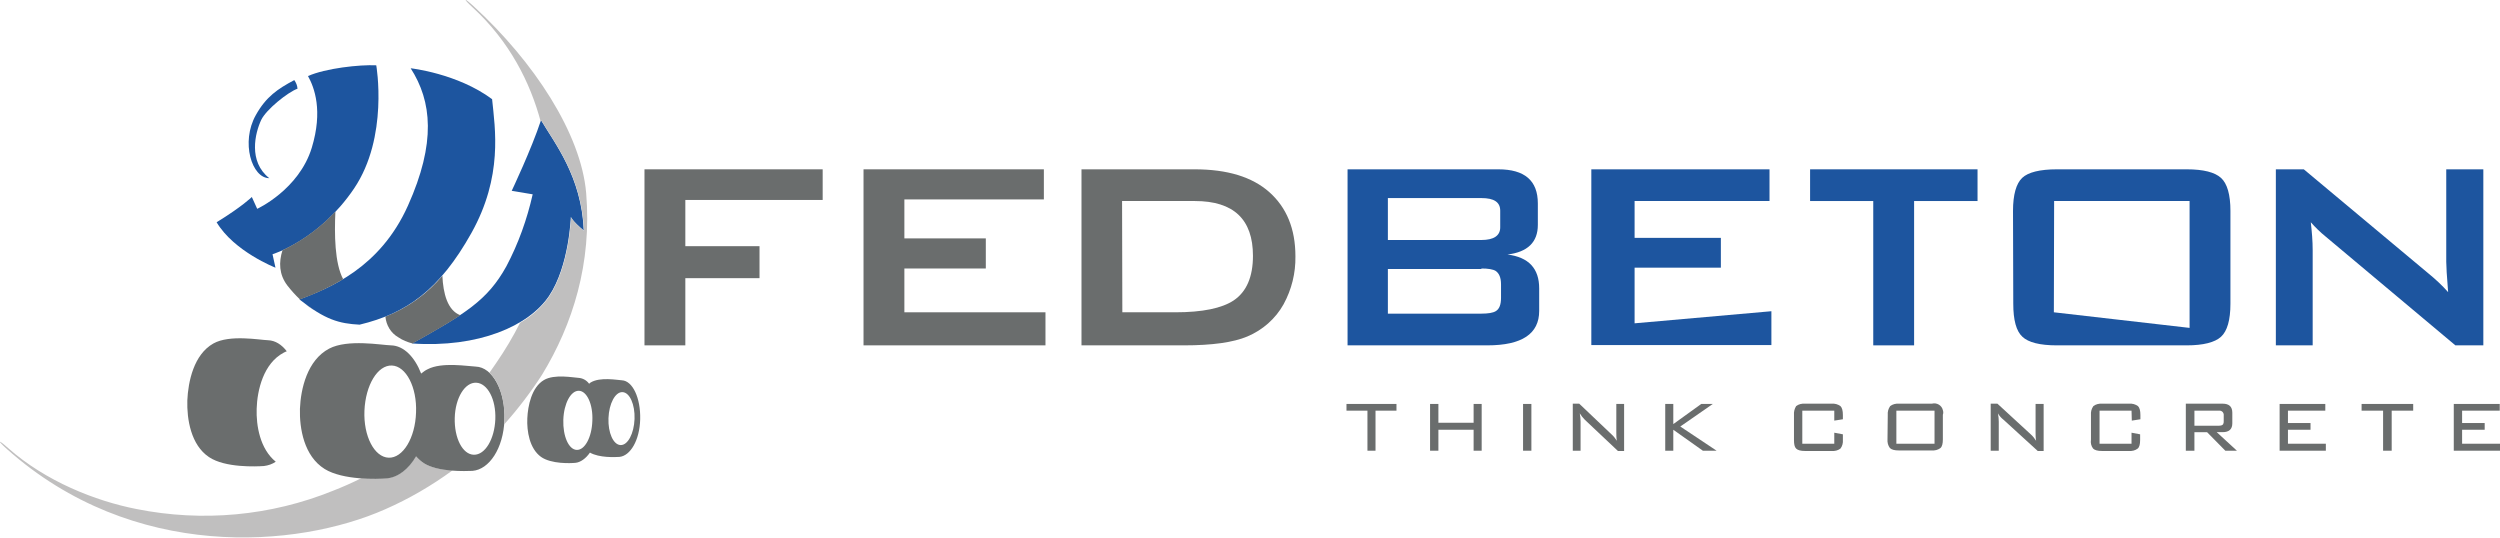 <?xml version="1.0" encoding="utf-8"?>
<!-- Generator: Adobe Illustrator 25.4.1, SVG Export Plug-In . SVG Version: 6.00 Build 0)  -->
<!DOCTYPE svg PUBLIC "-//W3C//DTD SVG 1.1//EN" "http://www.w3.org/Graphics/SVG/1.1/DTD/svg11.dtd">
<svg version="1.1" id="Layer_1" xmlns:x="http://ns.adobe.com/Extensibility/1.0/" xmlns:i="http://ns.adobe.com/AdobeIllustrator/10.0/" xmlns:graph="http://ns.adobe.com/Graphs/1.0/"
	 xmlns="http://www.w3.org/2000/svg" xmlns:xlink="http://www.w3.org/1999/xlink" x="0px" y="0px" width="930.2px" height="200px"
	 viewBox="0 0 930.2 200" style="enable-background:new 0 0 930.2 200;" xml:space="preserve">
<style type="text/css">
	.st0{fill:#C0BFBF;}
	.st1{fill:#6A6D6D;}
	.st2{fill-rule:evenodd;clip-rule:evenodd;fill:#1D559F;}
	.st3{fill:#1D559F;}
	.st4{fill-rule:evenodd;clip-rule:evenodd;fill:#6A6D6D;}
</style>
<path class="st0" d="M157.7,172.3c-1.1-0.7-2.1-1.6-3-2.6c-2.8,4.8-6.7,7.9-11,8.2c-3.1,0.2-6.1,0.2-9.2,0c-3.4,1.7-7,3.3-10.6,4.7
	c-23.2,9.4-48.6,11.7-73.1,6.8c-15.3-3-33.8-10.3-47.8-22.7c-3.8-3.4-4.2-3-0.4,0.4c47,41.9,107.9,36.9,140.7,22.4
	c8.9-3.9,17.3-8.8,25.1-14.5C164.7,174.8,160.5,174.1,157.7,172.3"/>
<path class="st1" d="M95.5,152.1c0.2-6.9,2.5-16.9,10.1-20.9c0.3-0.2,0.7-0.3,1.1-0.5c-1.9-2.5-4.3-4-6.9-4.1
	c-3.2-0.1-14.3-2.2-20.4,1.2c-7.3,4.1-9.4,14.2-9.7,21.2c-0.2,6.9,1.3,16.6,8.1,21.1c6,4,17.5,3.5,20.4,3.3c1.6-0.2,3.1-0.7,4.4-1.6
	C96.7,167,95.3,158.3,95.5,152.1"/>
<path class="st1" d="M177,136.4c-2.8-0.1-12.6-1.8-17.9,1c-0.9,0.4-1.6,1-2.4,1.6c-2.4-6.2-6.5-10.4-11.2-10.5
	c-3.6-0.1-16.1-2.4-23,1.2c-8.2,4.3-10.6,15-10.9,22.4c-0.2,7.3,1.5,17.6,9.2,22.4c6.8,4.2,19.7,3.8,23,3.5c4.2-0.3,8.2-3.4,11-8.2
	c0.9,1,1.9,1.9,3,2.6c5.3,3.3,15.4,2.9,18,2.8c6.2-0.5,11.5-8.3,11.9-19S183.3,136.6,177,136.4 M154.8,153.5
	c-0.3,9.5-4.9,17-10.2,16.8s-9.4-8-9-17.5s4.9-17,10.2-16.8S155.2,144.1,154.8,153.5 M184.3,156c-0.3,7.4-3.8,13.3-8,13.2
	s-7.3-6.2-7.1-13.7s3.8-13.3,8-13.1S184.6,148.6,184.3,156"/>
<path class="st2" d="M140,24.3c0,0,4.7,26.7-8.3,45.9s-30.3,24.4-30.3,24.4l1.1,5c0,0-15.4-6-21.9-16.9c9.6-5.9,13.1-9.4,13.1-9.4
	l2,4.4c0,0,15.5-7.1,20.3-22.7c4.2-13.8,1-22.4-1.4-26.7C121.1,25.4,133.8,24,140,24.3"/>
<path class="st2" d="M190.4,71c0,0,7.4-15.6,10.9-26.3c5,8.5,15.1,21,15.9,41.1c-4.5-3.8-4.8-5.1-4.8-5.1s-0.6,18.2-8.1,29.4
	s-26.3,19.4-51,17.7c19.7-11,28.1-16,35.1-28.7c4.5-8.5,7.7-17.5,9.8-26.8L190.4,71z"/>
<path class="st0" d="M218.1,71.8c-1.9-22.1-19.4-48.8-41.8-69.4c-3.8-3.5-4.2-3.1-0.4,0.4c13.7,12.6,21.4,27.9,25.3,42.5
	c0.1-0.2,0.1-0.3,0.2-0.5c5,8.5,15.1,21,15.9,41.1c-4.5-3.8-4.8-5.1-4.8-5.1s-0.6,18.1-8.1,29.4c-2.8,4.1-6.6,7.5-10.9,9.9
	c-2.6,5.2-5.6,10.2-8.9,15c-0.8,1.2-1.7,2.4-2.5,3.6c3.5,3.3,5.8,9.9,5.6,17.4c0,0.6-0.1,1.2-0.1,1.8c5.2-5.8,9.9-12,14.1-18.5
	C213.1,120.7,220.3,98,218.1,71.8"/>
<path class="st3" d="M110.7,33c-0.1-1.2-0.5-2.2-1.2-3.2C103.3,33.1,99,36,95.2,42.8c-5.7,10.1-1.5,23.5,5,23.5
	c-7.9-6.2-5.3-16.8-3-21.7C99.1,40.7,107.1,34.3,110.7,33"/>
<polygon class="st1" points="511.8,152.8 511.8,167.7 508.8,167.7 508.8,152.8 501,152.8 501,150.3 519.6,150.3 519.6,152.8 "/>
<polygon class="st1" points="532.1,167.7 532.1,150.3 535.2,150.3 535.2,157.3 548.3,157.3 548.3,150.3 551.3,150.3 551.3,167.7 
	548.3,167.7 548.3,159.9 535.2,159.9 535.2,167.7 "/>
<rect x="566.7" y="150.3" class="st1" width="3.1" height="17.4"/>
<path class="st1" d="M587.8,153.8c0.2,1,0.3,2.1,0.3,3.1v10.8h-2.9v-17.5h2.4l12,11.4c0.8,0.7,1.4,1.5,2,2.4
	c-0.2-1.1-0.2-2.2-0.2-3.2v-10.5h2.9v17.5H602l-12.3-11.6C588.9,155.4,588.3,154.6,587.8,153.8"/>
<polygon class="st1" points="619.6,167.7 619.6,150.3 622.6,150.3 622.6,157.8 633,150.3 637.3,150.3 625.2,158.7 638.7,167.7 
	633.6,167.7 622.6,159.9 622.6,167.7 "/>
<path class="st1" d="M682.5,152.8h-11.9v12.3h11.9v-4.1l3.2,0.6v2.1c0.1,1.1-0.2,2.3-0.9,3.2c-0.9,0.7-2.1,1-3.3,0.9h-9.9
	c-1.6,0-2.7-0.3-3.3-0.9s-0.8-1.6-0.8-3.3v-9.2c-0.1-1.2,0.2-2.3,0.8-3.3c0.9-0.7,2.1-1,3.3-0.9h9.9c1.2-0.1,2.3,0.2,3.3,0.9
	c0.6,0.6,0.9,1.7,0.9,3.3v1.6l-3.2,0.5L682.5,152.8z"/>
<path class="st1" d="M702.4,154.4c-0.1-1.2,0.2-2.3,0.9-3.3c0.9-0.7,2.1-1,3.3-0.9h12.2c1.8-0.5,3.7,0.6,4.1,2.4
	c0.2,0.6,0.2,1.2,0,1.7v9.2c0,1.6-0.3,2.7-0.9,3.2c-0.9,0.7-2.1,1-3.3,0.9h-12.2c-1.6,0-2.7-0.3-3.3-0.9c-0.7-0.9-1-2.1-0.9-3.3
	L702.4,154.4z M705.6,165.1h14.2v-12.3h-14.2V165.1z"/>
<path class="st1" d="M743.4,153.8c0.2,1,0.3,2.1,0.3,3.1v10.8h-3v-17.5h2.5l12.4,11.4c0.8,0.7,1.4,1.5,2,2.4
	c-0.2-1.1-0.2-2.2-0.2-3.2v-10.5h3v17.5h-2.2l-12.7-11.6C744.6,155.5,743.9,154.7,743.4,153.8"/>
<path class="st1" d="M793.1,152.8h-11.9v12.3h11.9v-4.1l3.2,0.6v2.1c0,1.6-0.3,2.7-0.9,3.2c-0.9,0.7-2.1,1-3.3,0.9h-10
	c-1.6,0-2.7-0.3-3.3-0.9c-0.7-0.9-1-2.1-0.8-3.3v-9.2c-0.1-1.2,0.2-2.3,0.9-3.3c0.9-0.7,2.1-1,3.3-0.9h10c1.2-0.1,2.3,0.2,3.3,0.9
	c0.6,0.6,0.9,1.7,0.9,3.3v1.6l-3.2,0.5L793.1,152.8z"/>
<path class="st1" d="M813.3,167.7v-17.5H827c2.4,0,3.6,1.1,3.6,3.4v3.9c0,2.2-1.2,3.3-3.6,3.3h-2.2l7.5,6.9H828l-6.8-6.9h-4.7v6.9
	L813.3,167.7z M825.6,152.8h-9.1v5.6h9.1c0.8,0,1.4-0.2,1.6-0.6c0.2-0.4,0.2-0.7,0.2-1.1v-2.1c0.1-0.9-0.5-1.7-1.4-1.8
	C825.9,152.8,825.7,152.8,825.6,152.8"/>
<polygon class="st1" points="848.2,167.7 848.2,150.3 865.2,150.3 865.2,152.8 851.3,152.8 851.3,157.4 859.7,157.4 859.7,159.9 
	851.3,159.9 851.3,165.1 865.4,165.1 865.4,167.7 "/>
<polygon class="st1" points="889.9,152.8 889.9,167.7 886.7,167.7 886.7,152.8 878.7,152.8 878.7,150.3 897.9,150.3 897.9,152.8 "/>
<polygon class="st1" points="913,167.7 913,150.3 930.1,150.3 930.1,152.8 916.1,152.8 916.1,157.4 924.5,157.4 924.5,159.9 
	916.1,159.9 916.1,165.1 930.2,165.1 930.2,167.7 "/>
<polygon class="st1" points="239.8,128.5 239.8,63 306.1,63 306.1,74.4 255,74.4 255,91.6 282.6,91.6 282.6,103.5 255,103.5 
	255,128.5 "/>
<polygon class="st1" points="321.3,128.5 321.3,63 388.4,63 388.4,74.2 336.5,74.2 336.5,88.7 366.8,88.7 366.8,99.9 336.5,99.9 
	336.5,116.2 389,116.2 389,128.5 "/>
<path class="st1" d="M402.4,128.5V63h42.1c12.1,0,21.4,2.8,27.8,8.5s9.7,13.6,9.7,23.9c0.1,6.2-1.4,12.3-4.4,17.8
	c-3,5.4-7.8,9.6-13.5,12c-5.2,2.2-13.1,3.3-23.5,3.3L402.4,128.5z M417.6,116.2h19.7c10.1,0,17.3-1.5,21.7-4.4
	c4.8-3.2,7.2-8.8,7.2-16.6c0-13.6-7.2-20.4-21.6-20.4h-27.1L417.6,116.2z"/>
<path class="st3" d="M501.4,128.5V63h56.1c9.8,0,14.7,4.2,14.7,12.7v8c0,6.4-3.8,10.1-11.3,11c7.9,1,11.8,5.2,11.8,12.6v8.4
	c0,8.5-6.4,12.8-19.3,12.8L501.4,128.5z M551.2,73.7h-34.8v15.6h34.8c4.6,0,7-1.6,7-4.7v-6.2C558.2,75.2,555.9,73.7,551.2,73.7
	 M551.2,100.1h-34.8v16.6h34.8c2.5,0,4.3-0.3,5.3-0.9c1.4-0.8,2-2.5,2-5v-5c0-2.5-0.7-4.1-2-5c-1-0.6-2.8-0.9-5.3-0.9"/>
<polygon class="st3" points="712.2,74.8 712.2,128.5 697,128.5 697,74.8 673.5,74.8 673.5,63 735.8,63 735.8,74.8 "/>
<path class="st3" d="M749,78.5c0-6.1,1.2-10.2,3.4-12.3S759,63,765.3,63h48.3c6.3,0,10.5,1.1,12.8,3.2c2.3,2.1,3.5,6.2,3.5,12.3V113
	c0,6.1-1.2,10.2-3.5,12.3s-6.6,3.2-12.8,3.2h-48.3c-6.3,0-10.6-1.1-12.8-3.2c-2.3-2.1-3.4-6.2-3.4-12.3L749,78.5z M764.2,116.2
	l50.5,5.8V74.8h-50.4L764.2,116.2z"/>
<path class="st3" d="M846.8,128.5V63h10.4l46.2,38.6c2.7,2.2,5.2,4.5,7.5,7.1c-0.5-6.1-0.7-9.8-0.7-11.3V63H924v65.5h-10.4L865.3,88
	c-2-1.6-3.8-3.4-5.5-5.3c0.4,3.5,0.7,6.9,0.7,10.4v35.4L846.8,128.5z"/>
<polygon class="st3" points="592.1,128.4 592.1,63 658.4,63 658.4,74.8 608.2,74.8 608.2,88.5 640.3,88.5 640.3,99.6 608.2,99.6 
	608.2,120.3 659.1,115.8 659.1,128.4 "/>
<path class="st1" d="M231.4,141.5c-1.8-0.1-8.1-1.3-11.6,0.8c-0.2,0.1-0.4,0.3-0.6,0.5c-0.9-1.3-2.4-2.1-3.9-2.2
	c-2-0.1-9-1.5-12.9,0.8c-4.6,2.7-6,9.6-6.2,14.3s0.8,11.2,5.1,14.3c3.8,2.7,11.1,2.4,12.9,2.2s3.8-1.6,5.3-3.8c3.5,2,9.4,1.7,11,1.6
	c4-0.4,7.5-6.1,7.7-14S235.4,141.7,231.4,141.5 M220.4,156.6c-0.2,6.1-2.8,10.9-5.8,10.8s-5.2-5.1-5-11.2s2.8-10.9,5.8-10.8
	S220.7,150.5,220.4,156.6 M236.1,155.9c-0.2,5.4-2.5,9.8-5.2,9.7s-4.7-4.6-4.5-10s2.5-9.8,5.2-9.7S236.3,150.5,236.1,155.9"/>
<path class="st4" d="M164.6,102.6c-5.7,6.8-13,12-21.2,15.2c0.3,3.2,2,6.1,4.8,7.7c1.6,1.1,3.4,1.8,5.3,2.3
	c7.3-4.1,13.1-7.4,17.8-10.5C166.5,115.5,164.9,109.2,164.6,102.6"/>
<path class="st2" d="M152.8,25.4c0,0,17.4,1.9,30.3,11.5c1.1,10.9,4.1,28.7-7.7,49.8s-24.1,29.9-41.6,34.1
	c-7.6-0.4-12.8-1.8-22.4-9.4c11-4.2,29.9-11.5,40.4-34.9S160.7,37.7,152.8,25.4"/>
<path class="st4" d="M127.7,103.9c-3.2-5.9-3.3-16.9-2.9-25.2c-5.6,6-12.3,10.9-19.7,14.4c-1.4,4.5-1.3,9,1.8,13.1
	c1.4,1.8,3,3.6,4.7,5.2C117.2,109.4,122.6,106.9,127.7,103.9"/>
<path class="st1" d="M116.8,115.3c-1.1-0.6-2.1-1.3-3.1-2.1l0.2,0.2C114.9,114.1,115.9,114.7,116.8,115.3"/>
<path class="st1" d="M116.9,115.4l-0.1-0.1c-0.9-0.6-1.8-1.2-2.8-2C114.9,114.1,115.9,114.7,116.9,115.4"/>
</svg>

